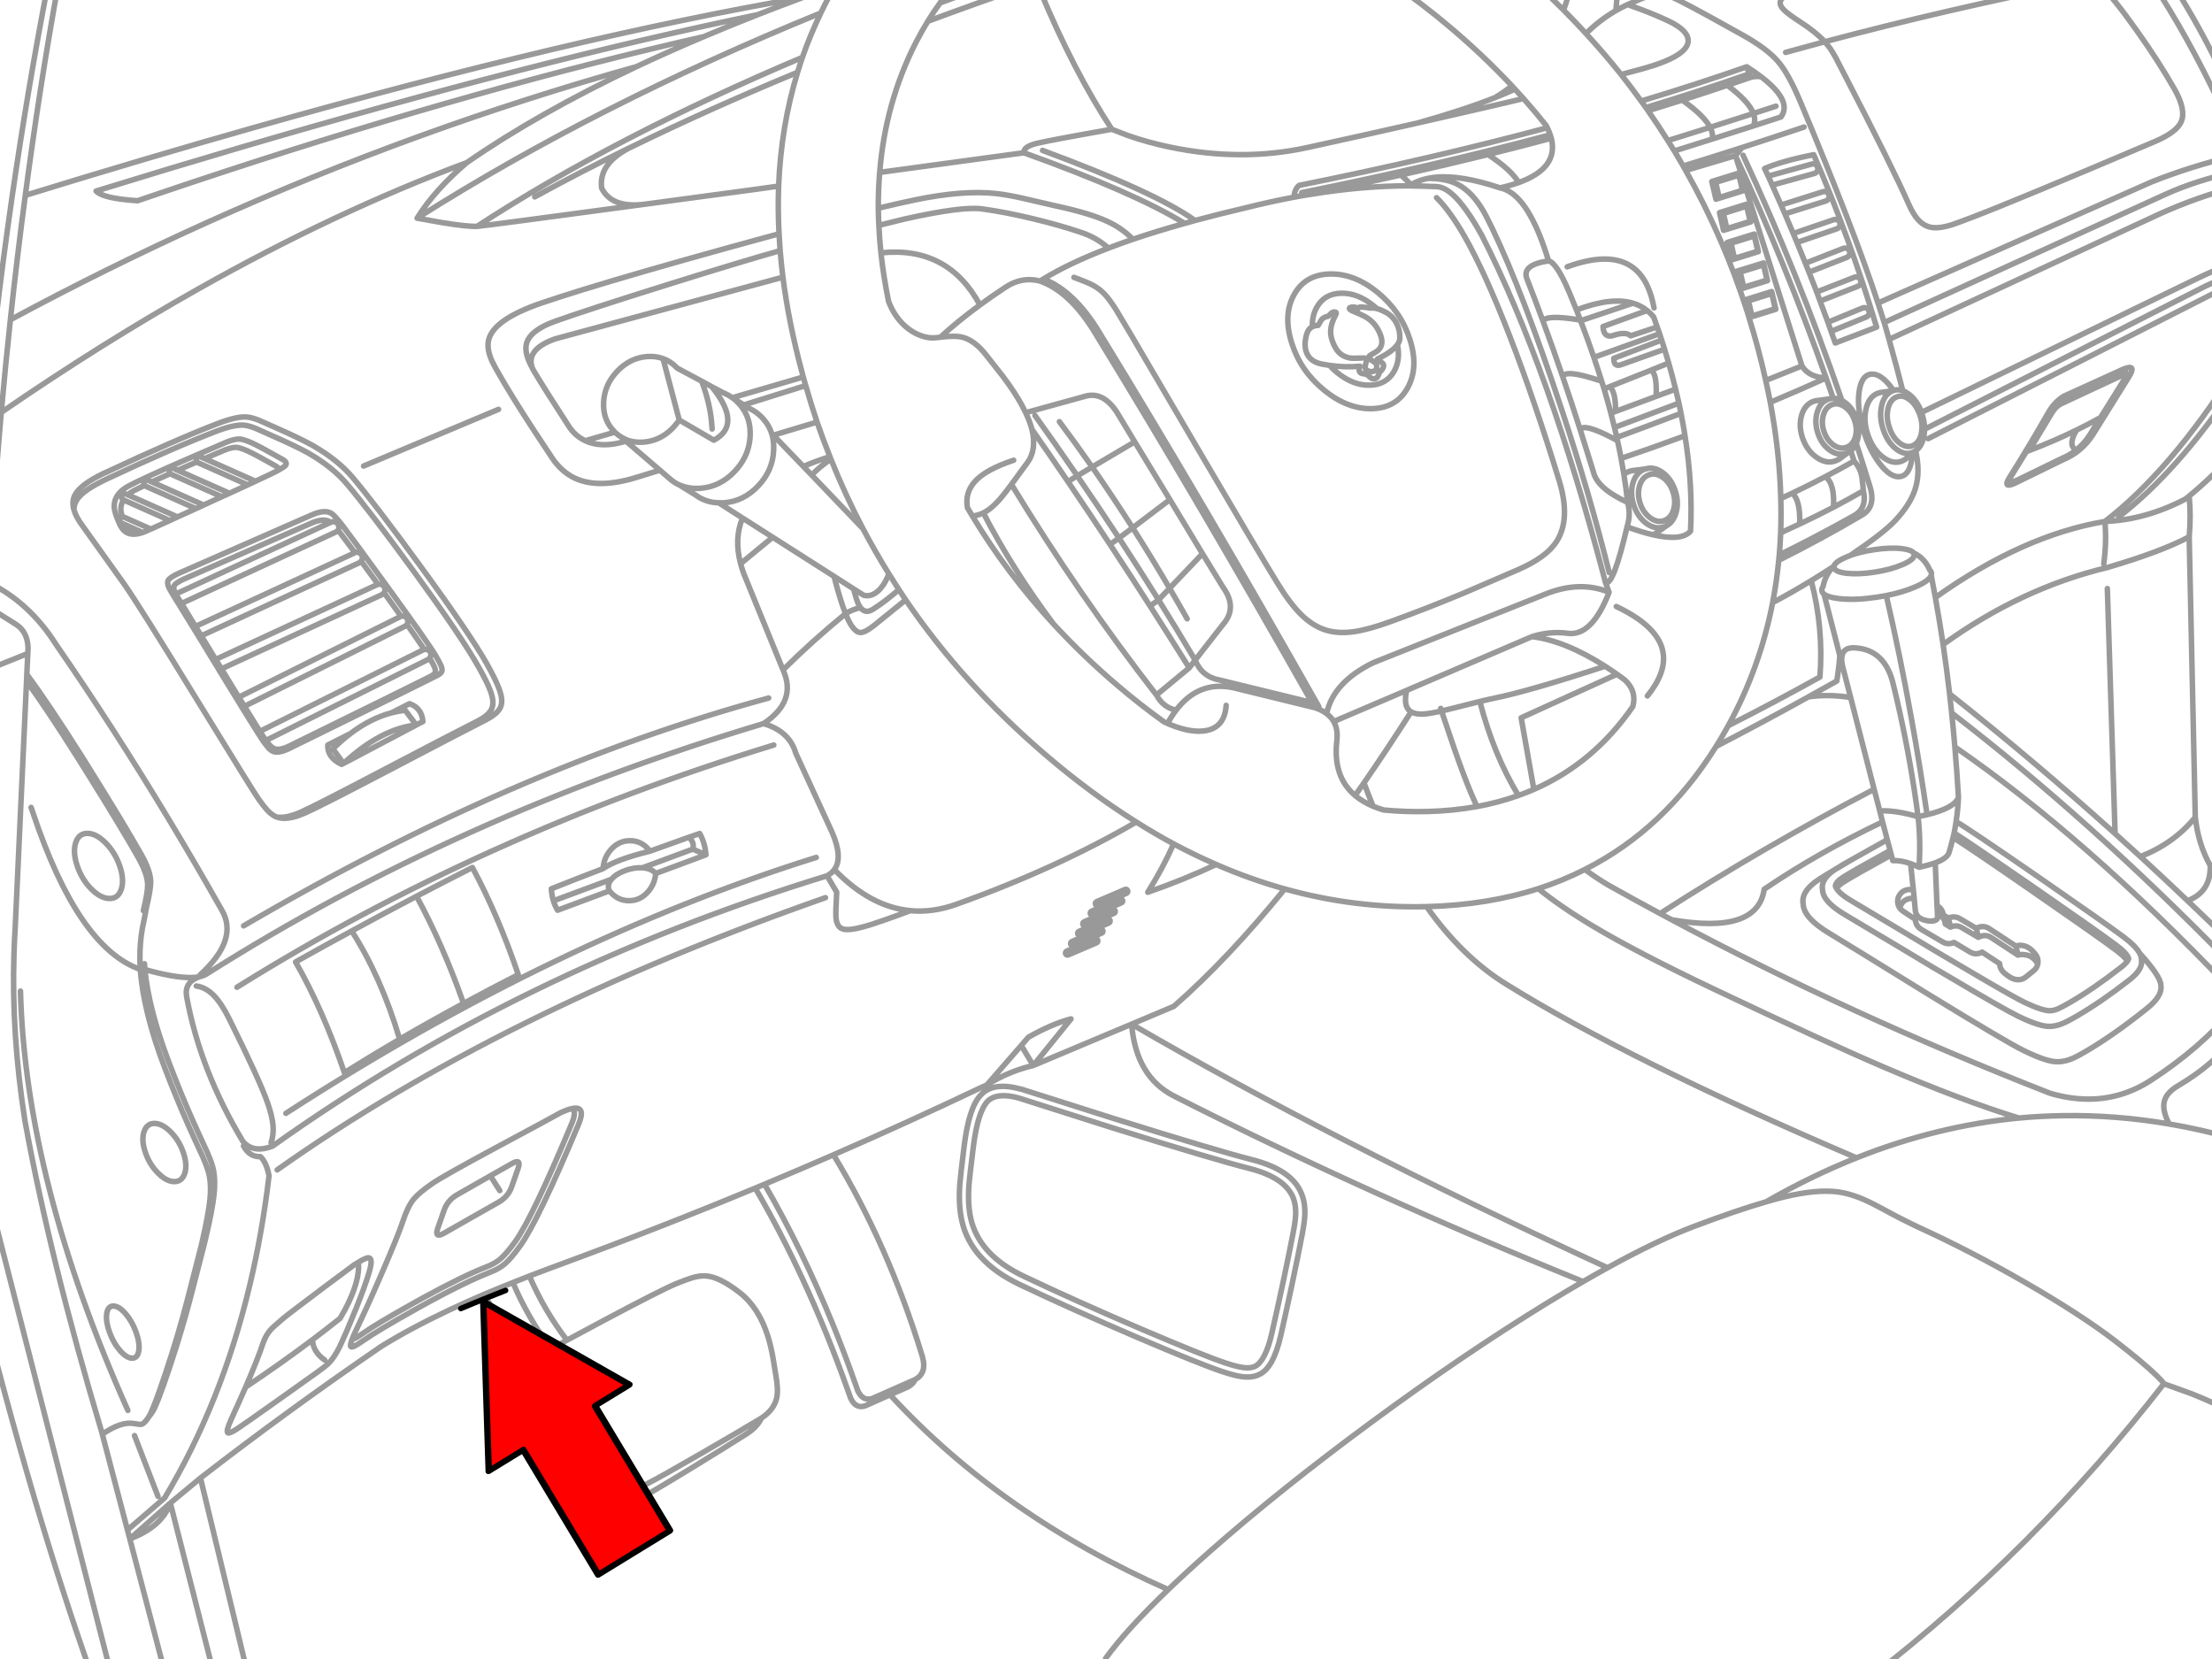 <svg xmlns="http://www.w3.org/2000/svg" xmlns:xlink="http://www.w3.org/1999/xlink" preserveAspectRatio="none" width="400" height="300" viewBox="0 0 400 300"><defs><path fill="#f00" d="M188.15-247.25v46h89.25v22.15l90.2-45.1-90.2-45.1v22.05h-89.25z" id="c"/><path id="a" stroke="#999" stroke-linejoin="round" stroke-linecap="round" d="M4.575 35.325q21.594-6.65 41.225-12.225 58.361-16.531 99.375-23.55 2.869-1.067 5.825-2.125m188.6 57.375l49.525-21.925q7.287-2.889 15.1-4.725m-75.35-31.2q-3.376.988-4.95 1.7-1.668.776-1.95 1.525-.285.719.65 1.65.793.779 2.925 2.15 2.841 1.839 4.425 3.575.357.39.65.775.666.864 1.35 2.125.418.77 1.325 2.575 9.062 17.5 11.825 23.825.97 2.233 2.125 3.275 1.074.964 2.5 1.05 1.239.073 3.125-.5.903-.288 3.875-1.425 7.325-2.78 32.9-13.65 3.944-1.681 4.775-3.575.923-2.108-1.175-5.85-2.788-4.936-6.925-10.75-4.312-6.08-6.85-8.475m-37.875 64.425l48.9-22.675q6.75-3.055 13.725-4.875m-63.5 24.5l50.95-23.225q5.312-2.413 12.55-4.05m-82.15 6.025q.353.799.7 1.6.761 1.772 1.5 3.55m.675 1.625q.775 1.872 1.525 3.75m.65 1.625q.711 1.786 1.4 3.575l6.775-2.65q.339-.139.675 0 .337.154.475.5.127.339-.025.675-.142.325-.475.45l-6.825 2.675q.724 1.91 1.425 3.825l6.25-2.575q.337-.139.675 0 .336.14.475.475.14.337 0 .675-.14.335-.475.475l-6.35 2.6q.379 1.05.75 2.1l7.475-2.875q-4.866-16.204-11.375-31.175-5.671 1.127-8.875 2.5l.65 1.375m.725 1.625q.811 1.798 1.6 3.6m4.4 10.525l.65 1.625m-2.85-7q.341.813.675 1.625m22.525 30.725l49.6-24.1q3.546-1.725 7.15-3.05m-73.675 10.85l.575 1.65m-2.6-7.125q.303.824.6 1.65m-.225 17.95l1.825-.25m-.5-3.8q-4.962 2.25-10.1 4.4m1.9 17.4q1.03-.47 2.05-.95 3.05-1.45 6-3 2.638-1.373 5.2-2.825m-1.05-1.575l-1.375 1.025-.125.1m3.875 10.275q-7.068 4.178-14.95 8.125m9.8 1.2l.225-.25.025-.05m14.55-20.6l-.425.35m-32-53.825l12.025 38.025q1.25 2.041 4.375 2.175m-16.4-40.2l1.2-1.475q-5.291 1.706-10.65 3.35m.45.8l9-2.675m28.5 42.5l-1.85.275m4.3 11.95l.125-.1.925-.8m-10.625 11.3q-6.725 3.769-13.45 7.075m2.325-11.15q1.49 1.148 1.375 5.55 3.136-1.478 6.1-3.025.254-4.29-1.475-5.525m1.475 5.525q2.776-1.457 5.4-2.975m43.475 13.225q.546-4.114.2-7.675-14.89 2.515-30.65 13.75.761 4.212 1.4 8.5 14.012-10.142 29.7-13.925 9.694-2.84 14.8-5.55.338-3.823 0-7.375l-.65.525q-7.184 3.777-14.6 4.075m15.25-4.6q4.209-3.46 8.35-8.05m-58.2 18.325q1.994.93 2.925 3.075l.1.125m.925 4.875q-.361-2.021-.75-4.025m-8.125 3.675q2.506 10.828 4.55 22.25 1.541 8.522 2.825 17.375 5.065-1.231 5.675-3.175-.262-4.578-.65-9.075-.257-3.094-.575-6.15-.178-1.731-.375-3.45-.522-4.504-1.175-8.925m-21.525-9.1l2.85 11.1.425 1.65q-.546-3.196 2.25-3.05 5.57.288 7.025 6.75.577 2.363 1.1 4.725 2.108 9.526 3.35 19.05.862-.167 1.625-.35m-18.925-41.075l.125-.2q.352-1.964 1.775-3.525m-21.125 32.45q8.519-4.415 16.725-8.975 2.565-1.418 5.1-2.85.362-2.189.55-4.6m-5.175-13.55q2.258 8.607 1.575 17.425-8.11 4.513-16.575 8.8m-25.925 26q1.964 1.474 4.1 2.75 4.709 2.647 9.5 5.225 18.732-12.061 38.7-22.475l-4.25-16.6q-4.001-.614-7.6-.125m11.85 16.725l1.025 3.925q1.681-.127 4.05.325 1.33.26 2.875.7.489 4.302.175 9.15 1.738-.36 2.925-.8 2.191-.803 2.5-1.875.413-1.337.725-2.7l.2-.825q.203-1.016.35-2.05.335-2.179.425-4.425m-19.5-18.025l-1.525-5.925m6.8 26.45l.5 1.975.85 3.225.525 1.95.2.8.275 1.025q1.492-.062 3.225.55.741.265 1.525.65m3.25 6.95l.075 1.4m1.3 1.325l-.225-1.025m-5.425-4.5l-.5-4.8m6.275 10.925l-.125-.6m.7-.475l.35 1.625m-2.35-2.475l.025.825q-.053.356-.65.5-.588.135-1.325-.025-1.889-.372-2.05-1.825l-.2-2.125-.15-1.55m11.75 8.525l-.375-1.625m-7.425-11.85l.325 7.75m49.4-7.275q-2.149-3.786-2.7-8.725-3.802 4.723-9.925 7.125 4.294 3.944 8.525 7.975 4.246-1.577 4.1-6.375 1.746 3.082 4.55 5.4m-8.65.975q3.838 3.64 7.625 7.35m-38.65.875l.375 1.625m-24.5-24.1q-11.655 5.556-21.4 12.175-1.199 8.239-16.725 5.525 32.366 17.268 68.425 31.375 3.418 1.007 6.625 1.05 6.182.099 11.575-3.375 8.954-5.81 15-13m-38.85 19.8q3.991-.371 8-.425 9.533-.148 19.175 1.5-1.269-2.444-.875-4.075.383-1.593 2.475-2.825 6.539-3.845 10.375-8.975m-23.15-80.95l1.4 44.325q2.296 2.063 4.575 4.15m-34.5-29.425q15.331 12.151 29.925 25.275m-29.55-21.825q25.093 19.342 50 44.825m-49.425-38.675q23.361 16.068 49.325 43.225m-6.95-81.225l1.1 50.7m-4.725 55.475q5.966 1.019 11.975 2.725m-39.15-3.8q-14.808 1.412-29.35 7.2-8.217 3.276-16.35 7.95 1.861-.547 3.425-.925 5.712-1.347 9.475-.875 2.941.368 6.575 2.25 1.082.546 3.475 1.85 1.582.841 3 1.525.655.329 1.275.625 9.719 4.43 19.725 10.2 10.025 5.787 16.125 10.475 5.086 3.924 7.475 6.25 1.196 1.155 1.375 1.525l5.05 1.825q4.219 1.7 7.875 3.575m-12.925-5.4q-23.451 30.124-52.8 52.875m-34.3-285q3.945 2.804 5.05 4.925m7.825-2.5q-.83-2.209-4.725-5.1m-2.75 9.725q.249-.96-.35-2.125m7.825-2.5q.464 1.23-.025 2.25m-1.175-10.7q1.491.957 2.65 1.85l.2.15q5.414 4.262 3.325 7.075m-5.3-7.225q1.307-.209 1.775 0m-2.65-1.85l.45 1.275m-22-12.525q-1.095.509-2.125 1.1-2.979 1.725-5.4 4.15m32.95 25.775l.725 1.625m-47.075-17.95q-1.441 1.158-3.05 2.125 1.922-.76 3.6-1.525m-20.625 15.525q1.058.929 1.825 1.75m13.925-5.45q4.394 2.9 5.525 5.075m-18.275-10.775q8.142-2.277 14.025-4.6m48.95 51.15q3.297-1.309 6.55-2.625m-28-10.025l-7.975 2.9q.107 1.987 1.65 1.675 2.45-.846 3.35 0l4.8-1.6m.8 2.375l-8.65 3.3q-.017 1.632 1.325 1.15l7.85-2.8m-10.925 7.175l1-.4 7.525-3 3.15-1.275m-10.45 9.075l.85-.325q.027-3.594-1.075-4.475m7.525-3q1.072.788.875 4.75l3.525-1.3m-17.175-12.375l9.45-3.175m-7.05 9.8l11.875-4.275m1.2 34.75l-1.475 1.075-.15.1m-2.1-11.475l-1.95.25m-3.675-7.75l11.65-4.4m-10.45 10q5.872-1.994 11.55-4.1m17.3 17.55q1.751-.79 3.45-1.6m-21.475-20q-5.738 2.189-11.6 4.35m-.225-4.7l7.325-2.725m-83.375-31.8q-7.102-5.093-27.575-12.675m25.7 13.2q-8.98-5.54-29.075-12.775m15.9-4.25q-6.927-10.571-12.975-25.1m47.325 36.55v.575m-1.375.25q.016-1.37.9-2.125m-75.625 12.2q12.131-1.266 17.9 9.425m-14.65 51.475q-2.572 2.217-4.725 3.575-1.338.832-2.225-.325-1.546.354-2.7 1.1.442 1.108.85 1.8.906 1.529 1.775 1.6.85.062 2.475-1.225l5.775-4.675m-10.875 2.5q-6.197 5.087-11.3 10.175 2.586 5.64-3.525 9.7 4.685 1.386 5.825 5.35l6.575 14.325q1.981 4.55.4 6.725 6.539 6.756 13.75 7.425 4.021.379 8.25-1.125 18.146-6.479 32.6-14.9m-161.45 58.575q1.125 2.029 3.05 1.925 1.069.952 1.575 3.45-1.229 10.4-3.525 19.975-5.068 21.163-15.35 38.3l-6.725 5.8.425 1.6 7.325-6.475 5.45-4.525q15.462-11.983 32.65-23.775 5.333-3.308 12.425-6.65 2.994-1.403 6.3-2.825 2.476-1.042 5.125-2.1 1.461-.587 2.975-1.175 2.643-1.022 5.45-2.05 17.989-6.617 35.4-13.85l1.675-.7q6.276-2.622 12.475-5.325 13.478-5.872 26.6-12.125l1.125-.5 6.225-7.15 1.275-1.475q4.24-2.418 7.725-3.325l-6.825 8.425 17.775-7.475 7.65-3.225q9.684-8.467 20.05-21.225m-47.7 36.2q-5.023-1.378-7.225 1.025-2.169 2.143-3.05 9.275-.712 5.807-.775 6.775-.282 3.904.35 6.7 1.605 7.349 10.5 11.575 9.384 4.462 21.2 9.525 11.452 4.899 15.475 6.225 2.266.751 3.55.9 1.831.225 3.05-.4 2.543-1.122 3.9-7.025 2.27-9.992 3.875-18.3.43-2.255.475-3.525.095-2.19-.6-3.85-1.692-4.297-8.975-6.15-6.421-1.638-24.7-7.35l-17-5.4h-.05zm-6.175-.75q3.829-2.444 8.4-3.525l-2.175-3.625m35.25-32.725q-5.759 2.727-12.375 5.025 2.785-4.44 4.675-8.75m42.95-23.875q-4.313 6.749-8.525 12.85.805 2.168 1.65 4.225m-3.25-1.95q.798-1.126 1.6-2.275m45.75-19.65l-17.325 7.875 2.3 12.95m-9.775-15.9q2.502 9.62 6.975 17m-16.6 20.1q6.413 9.07 14.325 13.975 22.218 13.815 63.425 31.45m-35.525-44.175q1.047.564 2.1 1.125m-216.025-125.4q24.678-16.097 58.825-30.55m-28.85 26.6q-5.668.615-7.45-2.95-.601-4.355 4.95-7.25-8.89 4.355-17.05 8.825m51.725-33.25q-40.641 16.596-73 37.1m51.85-32.825q4.732-2.005 9.75-3.975-40.148 8.324-93.475 24-12.713 3.741-26.175 7.9 1.265 1.348 7.5 1.75m102.4-29.675q-6.345 2.678-12.175 5.425-17.69 8.361-30.675 17.35-5.791 4.917-9 10.05m41.4-2.55l-.2.025m27.6-23.85q-15.879 6.583-29.95 13.45l-.15.075-.375.175m8.725 39.8l4.4 2.35 1.825 1 2.225 1.175.1.025m1.4.8l12.825-3.75m-3.675-18.05l-41.175 11.15q-5.349 1.897-4.15 5.25m16.15 12.55l.8.7 6.125 5.25 1.45 1.25m.55.475q.717.58 1.525.95m-17-8l5.325-1.55m8.725-13.3l2.925 11.1 6.25 3.65q3.41-1.804 2.225-5.375-.278-.828-.8-1.75-.689-1.193-1.8-2.55m-1.825-1q.829 2.126 1.3 4.25.212.951.35 1.9.187 1.251.25 2.5m3.85-5.525l1.875 1.175 1.05.65m3.975 4.475l.325.35m-9.875 12.225l4.3 2.75 5.45 3.475 11.1 7.075 3.55 2.275 1.825 1.15q1.303.327 2.55-.75 1.086-.962 1.775-2.625l.2-.525m-4.675-8.15l-9.275-9.7-1.5-1.55-5.425-5.65m-17 9l2.875 1.775m21.05-3.575q1.517-1.555 3.475-2.875m-.175-.45q-2.602.826-4.8 1.775m-145.05-9.775q18.126-12.471 35.675-22.35 24.84-14.01 48.525-22.825m-82.55 28.425q17.535-9.446 35.475-17.55 37.966-17.114 77.75-28.225m-38.625 118.425l-1.2.625-13.15 6.95-.35.175q-2.618-1.246-2.5-3.5l4.1-2.075q3.655-2.764 7.425-3.75l3.25-1.65q2.229.765 2.425 3.225zm-5.675-1.575q1.231-.32 2.475-.45l2 2.65q-6.396.691-13.15 6.95l-1.925-2.625q1.576-1.558 3.175-2.775m-58.525-10.7l-.05 1.225m-7.775-13.95l5.9 3.7q2.06 1.338 2.15 4.25l-.05 1-.175 3.775m.775 24.05l.325.95q8.189 24.45 19.425 28.35m-27.25-69.875q7.277 3.635 12 11.1 5.094 7.366 10.1 15.125 10.141 15.698 19.925 33 3.017 5.269-3.975 11.65m-31.375-53.125l-2.05 44.525q-.154 2.432-.225 4.9-.454 14.435 1.975 30.025 4.574 25.149 13.85 56.175l.15.55m7.7-84.025q6.808 1.922 9.85 1.3.808-.172 1.35-.525 45.209-28.638 100.675-45.25m-102.575 47.45q1.729.233 3.2 1.75 1.358 1.401 2.725 4.15 5.504 11.063 6.925 15.125.877 2.483 1.025 4.2.139 1.657-.35 3.075m-12.975-29.975q-2.763.994-2.3 3.6 2.422 13.293 10.175 26.175 1.864 2.21 5.375.85 44.676-31.821 100.25-48.875.838-.445 1.325-1.125m-97.425 16.7q5.03-2.821 10.15-5.6 5.804-3.164 11.725-6.275 5.008-2.62 10.1-5.2 4.611 8.548 8.3 19.375-5.016 2.555-9.9 5.2-5.87 3.172-11.55 6.475-5.076 2.972-10 6.05-3.872-11.387-8.825-20.025zm18.825 13.975q-3.351-11.268-8.675-19.575m90.775-61.85l.15.6q.351 1.361.675 2.075.187.41.4.7m-4.775-5.65q1.113 4.347 2.075 6.75m-13.175-13.825l-5.8 4.775q.226.86.55 1.75l7.125 17.475m-23.025 36.8q-.758-.914-2.4-1.025-1.503-.092-3.125.5-1.627.59-2.45 1.55l-.025.025q-.875 1.044-.375 2.1m8.375-3.15l9.075-3.375-2.375-1.025-9.1 3.375m1.35-3q3.498-1.275 7.05-2.525l1.95-.675q.985 1.744 1.125 3.85m-10.125-.65q-6.08 1.484-8.475 3.15-4.727 1.801-9.35 3.65.07 1.154.375 2.175l10.5-3.9m-.375 2.1l-9.375 3.5q-.468-.798-.75-1.7m49.475-4.525l1.75 2.95q-.21 3.767-.125 4.625.147 1.682 1.2 2.025 1.13.371 4.025-.45 2.369-.668 8.225-2.85m-39.35-11.125q.365-1.146-.7-2.15m-80.525 16.025q48.99-28.698 94.95-41.2m-96.15 52.3q44.252-27.614 97.075-43.8m-5.65-41.05q-1.556 3.712-.35 8.25m-58.6 60.15q4.751 8.736 8.5 19.375m-18.075-97.175l24.4-10.25m-1.475 138.6l1.7 2.675m2.375 16.625q2.631 6.231 6.875 12m-12-9.9q3.644 7.401 8.75 12.6l-2.075 2.75m1.425-18.625q2.752 6.339 6.8 11.6m-37.7-14.1q.292 3.456-2.475 8.65-.394.731-.85 1.5-2.45 1.95-5 3.875.085 2.158 2.225 3.675m-34.4 13.65l4.25 11m-5.1 7.675q5.807-2.172 7.325-6.475l7.675 30.15m-19.975-42.6l4.55 17.325m21.375-25.85q6.298-4.205 12.075-8.55m-20.25 25l8.225 34.125m-21-23.125l6.25 23.85m174.9-116.925q35.737 20.81 86.075 44.05 9.043-4.989 15.625-7.475 7.731-2.916 13.05-4.45m-114.75-32.125q.799 9.505 7.675 13 34.925 17.731 73.975 33.55 2.281-1.319 4.425-2.5m-129.75 22.975q20.141 21.872 50.3 35.225 3.379-3.24 7.525-6.9 12.737-11.226 29.225-23.375 16.622-12.257 31.775-21.55 3.378-2.069 6.5-3.875m-52.475-15.275q.566 1.36.5 3.15-.048 1.179-.45 3.275-1.605 8.286-3.875 18.25-1.115 4.878-3 5.925-.852.389-2.125.225-1.163-.142-3.225-.825-3.979-1.318-15.325-6.175-11.788-5.05-21.15-9.5-8.073-3.828-9.6-10.425-.582-2.597-.325-6.225.067-.951.775-6.7.789-6.369 2.6-8.325 1.725-1.64 5.6-.575l16.975 5.4q18.337 5.72 24.775 7.35 6.293 1.602 7.85 5.175zm-33.875 83.425q3.712-5.159 11.325-12.45m-161.125-75.9q40.41-28.607 99.15-49.225m-97.575 39q48.736-31.521 95.9-46.275m167.425-128.375q5.637-1.816 11.2-3.7m-158.45-19.125q8.847-3.287 18.175-6.5m-15.95 3.175q4.919-1.827 10-3.625m-42.975 5.75q3.984-1.561 8.15-3.1m147.025 2.375l.425-5.025m-9.875 4.925q.841-2.332 1.45-4.925m108.725.275q5.155 8.047 9.425 17.2m-13.1-17.475q6.314 9.573 12.075 21.725m-404.475 193.325l23.3 91.025m-3.525.125q-10.624-29.842-20.875-70.85m0-110.35l9.275-3.725m145.975-120.75l.325-.525m143 3.925l2.35-1q2.51-1.043 3.2-1.2.719-.169 5.825 2.525 2.584 1.356 9.5 5.225 4.411 2.478 6.375 4.8 1.854 2.173 3.975 7.2 9.765 23.311 14.05 36.425m-9.625-47.25q21.837-5.811 46.05-10.65m-53.25 41.775l7.375-2.325q.351-.119.525-.45.164-.314.05-.65-.119-.351-.45-.525-.314-.164-.65-.05l-7.55 2.4m2.2 5.15l7.325-2.5q.333-.114.65.05.329.159.45.5.114.333-.05.65-.159.329-.5.45l-7.2 2.475m1.525 3.75l6.825-2.675q.338-.139.675 0 .337.142.475.475.127.339-.025.675-.141.337-.475.475l-6.825 2.675m-7.375-17.375l7.85-2.175q.354-.101.675.075.322.19.425.55.088.341-.1.65-.178.322-.525.425l-7.6 2.1m24.825 38.775q1.159.879 1.775 2.525l.1.225q.51 1.486.35 2.85-.034.302-.1.6-.314 1.397-1.2 1.95l-.3.175-.125.05q-1.091.396-2.275-.5-1.237-.936-1.85-2.75-.631-1.816-.275-3.45.376-1.633 1.525-2.125l.2-.075q.598-.194 1.225 0 .468.156.95.525zm-4.575-13.925q.28.933.525 1.8l.35 1.25q1.468 5.257 2.475 9.275.542.203 1.1.625 1.515 1.134 2.3 3.3m-7.875-19.775q.617 1.865 1.125 3.525m-8 24.6q-.352.246-.775.4-1.6.612-3.325-.525-1.732-1.136-2.575-3.35-.84-2.221-.3-4.225.529-2.008 2.125-2.625.507-.186 1.025-.2m1.825-.25q.385-.12.775-.125-.632-1.845-1.275-3.675m-10.1 4.4q1.687 8.993 1.9 17.4m13.25-6.775l-.6-1.85q-.209.157-.45.275l-.3.15q-.211.078-.425.125-1.248.272-2.55-.625-1.508-1.038-2.2-3.05-.686-2.013-.15-3.825.405-1.399 1.35-2.05.277-.183.6-.3l.175-.075m2.875 1.425q1.198.814 1.75 2.4.559 1.604.15 3.05l-.1.3q-.34.884-1 1.325-.219.136-.475.225-1.135.441-2.325-.375-1.198-.827-1.75-2.425-.546-1.592-.125-3.025.413-1.439 1.55-1.875.286-.115.575-.15.774-.063 1.575.425l.175.125zm-18.4-45.5q9.865 21.139 17.875 44.35.225.119.45.275 1.508 1.037 2.2 3.05.686 2.025.15 3.85-.086.308-.2.575 1.261 3.886 2.475 7.825 1.16 3.705-1.55 5.2m-14.95 8.125q-.376 3.893-1.1 7.65 3.255-1.708 6.975-3.975 1.902-1.165 3.925-2.475m.25-.3q.314-.698 2.075-1.45.408-.183.85-.35 5.969-4.034 8.1-6.3 2.617-2.804 3.525-5.45.955-2.772.35-6.2l-.175-.975-.175.125m-.425.35q-.037.676-.15 1.3-.48 2.802-2.2 2.925-1.718.125-3.675-2.5-1.956-2.63-3-6.475-1.051-3.847-.575-6.65.48-2.802 2.2-2.925 1.718-.112 3.675 2.525l.325.425q.805-.253 1.65.05m-12.575 1.375q.778-.02 1.575.4m-2.85-4.075q-7.434-20.957-16.4-40.2m-9.45 1.875l.45.8m37.5 39.825l.1-.05m3.4 11.375v-.15l-.3.1q-1.25.315-2.6-.7-1.569-1.183-2.35-3.475-.786-2.289-.325-4.35.362-1.588 1.3-2.325.275-.225.6-.375l.175-.05m-1.85.275q-.509.015-1 .225-1.606.696-2.075 2.975-.466 2.277.475 4.8.933 2.525 2.725 3.825 1.798 1.294 3.4.6.426-.185.775-.475m-9.5.5q1.248 1.363 1.45 3.15.208 1.787.225 2.225.728 3.179-1.75 4.525m-13.45 7.075l-.1.975m14.025-21.15q-.371.854-1 1.35m69.55-31.975q-3.421 1.097-7.25 3.125l-48.95 24.95q-.01.751-.175 1.475-.383 1.685-1.425 2.4m1.05-6.925l.05.175q.511 1.484.5 2.875m-1.775 4l-.3.15-.125.05m17.475 4.65q3.774-6 7.125-11.9 1.141-1.943 2.775-2.925l10.775-4.9q2.57-1.052.9 1.55l-6.35 10.2q-2.045 3.222-5.45 4.625l-8.6 4.2q-2.346 1.11-1.175-.85zm-14.625-7.15l51.075-26q2.312-1.219 4.475-2.1m-20.75 16.775l-10.775 5.025q-.953.474-1.675 1.675l-4.075 6.775q4.535-1.732 8.55-3.7 2.257-1.102 4.35-2.275l4.05-6.5q1.554-2.431-.85-1.45l-10.025 4.6q-1.53.901-2.6 2.7-1.925 3.395-4 6.825l.525-.2m8.55-3.7q-1.391 2.375-.475 3.3m4.825-5.575l-1.875 3.025q-1.902 3.025-5.075 4.35l-8.025 3.9q-2.192 1.033-1.1-.8 1.354-2.157 2.65-4.3m14.2 12.625q11.862-9.113 23.6-27.575m-21.1 26.75q10.6-8.153 21.1-23.775m-55.175 33.475q.216.247.225.55-.002.148-.05.3-.33 1.009-2.875 2.1-2.257.983-5.25 1.575m4.925-7.725q.123.171.125.375.003.814-2 1.7l-.125.05q-2.121.921-5.125 1.375-2.854.427-4.925.2l-.2-.025q-2.123-.283-2.125-1.125v-.125l.025-.125m9.425 5.425q-.847.166-1.75.3-3.784.563-6.55.275l-.45-.05q-1.813-.24-2.5-.775m4.775-7.025q1.854-.663 4.275-1.025 3.004-.453 5.125-.175 1.617.212 2 .75m-16.175 7.475q-.405-.321-.4-.75-.005-.222.1-.45m-17.025 24.975q-.595 1.082-1.225 2.15-.48.809-.975 1.6-9.383 15.019-23.725 22.25m64.825 8.25l-.05-.225q-.17-.858-.9-1.35l-.2-.125m.075 1.4l.5.35q.569.379.8.975m-.225-1.025l.925.55q.185-.094.4-.15.856-.221 1.625.225l3 1.775q.311-.196.7-.275.861-.18 1.6.3l4.875 3.2q.547-.236 1.175-.125.868.13 1.6.775.374.348.75.825.55.697.45 1.575l-.025.125q-.139.774-.775 1.275l-1.425 1.15q-.7.549-1.575.45-.602-.062-1.175-.4-1.13-.689-1.525-1.25-.427-.575-.425-1.25l-3.175-2.075q-.251.146-.55.225-.844.221-1.6-.225l-2.925-1.75q-.186.092-.4.15-.855.221-1.625-.225l-3.925-2.3q-.754-.45-.975-1.3-.069-.255-.075-.5l-2.25-1.5q-.332-.225-.55-.525-.259-.357-.35-.825-.169-.864.325-1.6.491-.73 1.35-.9.591-.116 1.125.075m5.775 6.125l-.025-.225q-.035-.196-.1-.375m1.05 1.15l-.925-.55m-5.625-4.575q-.431-.11-.9-.025-.872.17-1.375.9-.255.395-.325.825m24.95 10.05q-.822-1.292-1.925-1.55-1.104-.248-1.65 0l-4.875-3.2q-.739-.48-1.6-.3-.388.082-.7.275l-3.025-1.775q-.756-.446-1.6-.225-.227.056-.425.15m-11.425-15.8l-6.15 3.45q-1.971 1.156-3.4 2-2.541 1.753-2.15 3.65.09 2.155 4.25 4.575 1.93 1.124 10.4 6.2l5.275 3.175q1.451.853 2.775 1.625 10.294 6.104 12.85 7.325 3.809 1.819 5.55 1.75 1.09-.015 2.325-.525.854-.352 2.45-1.275 4.447-2.572 9.55-6.55 2.518-1.956 2.25-3.6v-.225q-.048-.51-.35-1.075l-.025-.05q-.73-1.27-2.8-2.825-3.096-2.327-15.45-10.875-12.622-8.717-14.9-10.025m-22 8.725q-1.858 1.1-2.775 1.7-3.333 2.166-2.875 4.525.106 2.485 4.775 5.275 2.771 1.665 17.575 10.825 14.288 8.768 17.525 10.35 4.272 2.104 6.225 2.025 1.219-.015 2.6-.6.959-.408 2.75-1.475 4.995-2.975 10.725-7.575 2.812-2.255 2.5-4.15v-.025q.022-1.54-3.85-5.825m-45.1-18.55q-6.503 3.569-8.425 4.775-1.399.875-1.475 1.625.061.217.2.45.33-.547 1.275-1.15 1.947-1.229 8.625-4.9m-6.875.7q-2.058 1.148-3 1.75l-.4.25m21.65-6.675q3.112 1.979 13.9 9.45 12.294 8.508 15.375 10.825 2.044 1.534 2.275 2.45-.051.206-.225.45-.329.489-1.15 1.125-4.957 3.87-9.275 6.375-1.419.825-2.175 1.15-.773.313-1.45.325-1.408-.028-4.525-1.5-1.938-.941-8.425-4.75-3.012-1.755-7-4.125-3.648-2.187-6.475-3.875-7.428-4.453-9.225-5.5-2.298-1.334-2.9-2.375m21.075-9.2q2.982 1.863 14.1 9.55 12.294 8.508 15.375 10.825 1.555 1.167 2.05 1.975m-98.1-16.575q-4.016 2.045-8.425 3.475 4.118 3.329 9.925 6.8 8.012 4.79 21.925 11.4 20.405 9.688 30.475 14 14.133 6.062 24.575 9.275m-55.825-179.15q3.432-1.086 6.875-2.2l.95-.3m-4.725-5.1q-3.997 1.355-8.15 2.675-3.046.971-6.175 1.925 1.855 2.66 3.575 5.4 3.543-1.099 7.1-2.225l.55-.175m7.8-.25q-3.732 1.203-7.45 2.375m11.55-5.95q-2.039.666-4.075 1.325m4.975.625q-2.503.82-5 1.625m-4.7-7.35q2.225-.744 4.4-1.5m-.425-.575q-8.946 3.142-18.7 6.1l.4.575m-11.225-13.95q3.325 3.614 6.35 7.4 2.068-.538 3.75-1 8.321-2.293 8.375-5.075.031-1.897-3.55-3.6-2.029-.968-4.925-2.075l-2.475-.9m-7.525 5.25q-1.971-2.156-4.05-4.25-2.485-2.507-5.125-4.925m38.25 15.175q-9.13 3.196-19.1 6.2l.85 1.175m-4.475-5.975q1.87 2.366 3.625 4.8m4.825 7.15q.594.932 1.175 1.875 3.406-1.061 6.825-2.15m5.6 9.35l-4.9 1.525-.75-3.2 4.9-1.525.75 3.2zm-.1-.1l-4.225 1.325-.625-2.75 4.2-1.3.65 2.725zm-3.45 4.2l4.2-1.325.65 2.75-4.225 1.325-.625-2.75zm-.7-.15l4.9-1.525.75 3.2-4.925 1.525-.725-3.2zm1.375 5.4l4.9-1.525.75 3.175-4.925 1.525-.725-3.175zm.7.125l4.2-1.3.65 2.75-4.225 1.3-.625-2.75zm5.875 3.575l.725 3.2-4.9 1.525-.75-3.2 4.925-1.525zm0 .35l.625 2.75-4.2 1.3-.65-2.75 4.225-1.3zm-16.125-20.6q.815 1.354 1.6 2.725m-30.425-13.9l-.55-.6q-5.042-5.38-10.825-10.3-5.436-4.632-10.9-8.325m4.65 25.35q6.32-1.427 12.675-2.9 3.413-.796 6.5-1.525-.767-.856-1.55-1.7m1.55 1.7q2.119 2.393 4.1 4.875l.2.4q.316.656.525 1.275.114.317.2.625 1.363 5.426-5.925 8.025-1.493.536-3.35.95 1.581.316 3.025 1.7.995.955 1.925 2.425.305.484.6 1.025 1.731 3.1 3.225 8.05 1.477.316 3.75 5.7.67 1.602 1.3 3.175 6.268-2.388 10.2-1.225 1.446.422 2.575 1.325.637.5 1.175 1.15.33.907.65 1.825l.425 1.225.375 1.15.425 1.3.1.35q.391 1.256.75 2.5.683 2.387 1.25 4.725.317 1.271.6 2.525.196.93.375 1.85.408 2.043.725 4.05 1.431 9.006 1 17.25-1.609 1.847-6.8.65-2.036-.467-4.625-1.4l-.05-.025q-2.512 10.767-3.9 10.075l.65 1.75q-3.155 8.164-7.65 7.4-3.16-.375-6.3.625 6.011.736 13.225 5.35 1.062.683 2.15 1.45.67.471 1.35.975 2.256 2.006 1.525 4.85-7.104 10.275-17.9 15-1.371.594-2.8 1.1-3.564 1.279-7.5 2-4.283.779-9 .9-3.932.096-7.85-.275-1.024-.298-1.925-.675-1.892-.804-3.25-1.95-4.071-3.423-3.3-9.95.224-2.022-.575-3.425-.461-.819-1.275-1.425-.863-.658-2.125-1.075l-14.7-3.6q-6.286-1.36-10.4 4.05-.818 1.069-1.55 2.4l.4.175q2.502 1.043 4.625 1.2 2.407.175 3.825-.85 1.6-1.166 1.75-3.8m31.6-95.9q-7.919 1.782-16.225 3.475 9.229-1.508 17.625-1.525h.075l.35-.2m-1.825-1.75q8.076-1.804 15.75-3.7 5.842-1.449 11.45-2.95m-25.725 8.6l.55.025q.829.005 1.65.025 1.438.028 2.85.1 1.793.102 3.975 2.6.681.784 1.4 1.8.767 1.068 1.575 2.4.371.622.75 1.3l.425.75q12.141 23.745 22.35 62.75m-35.175-71.95q1.355-.805 3.1-1.15.602-.127 1.25-.2 4.673-.456 11.75 1.925m19.75 69.575q-3.529-14.194-8.5-29.2-7.162-21.622-12.7-33.15-.316-.641-.625-1.25l-.35-.7q-.491-.97-1.025-1.8-2.138-3.33-4.925-4.45-1.413-.558-3.325-.7-.499-.037-1.3-.05m-64.05 17.9q2.306.834 3.375 1.4 1.275.676 2.2 1.675.876.937 2.075 2.825.389.644 2.875 4.825.988 1.666 12.7 21.675 10.031 17.114 13.55 22.85 2.265 3.712 4.3 5.725 2.111 2.065 4.425 2.8 2.25.713 5.175.3 2.644-.386 6.6-1.825 6.467-2.338 13.275-5.175 1.838-.773 9.8-4.225 5.093-2.219 6.925-5.075 2.607-4.054.475-11-4.542-14.822-9-26.3-4.408-11.372-8.15-17.95-1.237-2.144-2.4-3.775-1.363-1.932-2.625-3.15m20.25 11.425q-4.976.723-3.875 3.325 1.431 3.638 2.875 7.575.512-1.234 6.75-.2-.344-.907-.7-1.825m-6.05 2.025q1.792 4.848 3.6 10.15.15-1.604 7 .7-.657-2.121-1.4-4.3-1.105-3.247-2.4-6.625l-.05-.125m-40.15-2.2l-.075.2q-.315-.397-.925-.35-.526.026-.6.2-.102.225.6.525 1.743.728 2.175.975 1.525.875 2.275 2.175 1.616 2.773 0 4.05-.225.186-1.225.75-.439.243-.25.55.164.272.725.6.501.296.55.5.297 1.075-.55 1.3-.515.135-.975-.1-.481-.22-.5-.625-.005-.245.175-.85.138-.487 0-.65-.15-.188-.3-.2-.032-.011-.6.025-1.481.08-2.075-.025-1.718-.331-2.55-1.825-.936-1.673-.875-3.125.049-1.212.875-2.775.298-.5-.05-.575-.341-.076-.7.2l-.55.55q-.244.043-.525.15-.572.231-.775.6l-.55.925q-.385-.022-.825.15l-.2.075q-.733.374-1 1.25-.54 1.716-.175 3.1.551 1.979 2.95 2.425.67.13 1.325.225 2.897.407 5.5.15l-.125.4q-.085.452.125.7.162.212.675.275.557.067.8.3.457.425.6.5.285.154.7.05.346-.081.525-.55.218-.588.4-.75.387-.329.525-.75.161-.473-.15-.725l-.925-.75.6-.3q.76-.389 1.4-.825 1.124-.765 1.625-1.475.398-.554.425-1.075.082-1.485-.575-2.775-.695-1.34-2-2.025-.84-.45-1.575-.65-.244-.063-.475-.1h-.725q-.682-.106-1.475-.175-.504-.05-.675.15zm-8.3 3.4v-.075q-.07-1.878.775-3.4 1.375-2.494 4.4-2.575 3.024-.079 5.925 2.3.283.233.55.475m3.725 6.525q.554 2.715-.575 4.775-1.387 2.481-4.425 2.55-3.024.079-5.925-2.3-.734-.602-1.35-1.275m7.675 7.825q-4.439.113-8.7-3.375-4.248-3.483-5.825-8.525-1.587-5.049.425-8.7 2.017-3.642 6.45-3.75 4.44-.125 8.7 3.35 4.249 3.495 5.825 8.55 1.587 5.036-.425 8.675-2.016 3.654-6.45 3.775zm68.175-16.475l4.85-1.5-.75-3.2-4.9 1.525.55 2.325.25.85q.821 2.635 1.55 5.325.817 3.055 1.475 6.05m1.725-12.975l-4.225 1.325-.625-2.75 4.225-1.325.625 2.75zm-1.725 12.975q.447 1.988.825 3.95m-36.725-24.5q8.011-2.929 12.05.25 2.163 1.702 3.175 5.175.278.936.475 2m-9.475 13.25q.23.702.45 1.4.661 2.233 1.225 4.4m9.35 11.575q1.27.875 1.85 2.575.591 1.71.15 3.25-.451 1.535-1.675 2-1.208.458-2.475-.425-1.283-.876-1.875-2.575-.591-1.71-.15-3.25.451-1.535 1.675-2 1.221-.458 2.5.425zm-3.075-1.5q1.456-.459 2.975.575 1.611 1.117 2.35 3.275.739 2.145.175 4.075-.502 1.721-1.775 2.375m-1.625 1.175q-.35.259-.775.425m-3.275-11.65q-.556.021-1.1.225-.483.191-.875.5.421 2.595.675 5.075.619 2.199-.1 4.4l.05.05m7.025-.2l-.325.15q-.223.079-.45.125-1.322.299-2.7-.65-1.611-1.117-2.35-3.275-.752-2.145-.2-4.075.437-1.486 1.45-2.175.3-.21.65-.35l.2-.05m-6.275-10.075q.343 1.299.65 2.575m-9.325-9.075q1.556 4.568 3.125 9.475.627-1.245 6.025 1.6l.725.4-.125-.6q-.203-.895-.425-1.8m-6.2.4q.537 1.693 1.075 3.425.649 2.06 1.3 4.175.496 2.32 3.9 4.35 1.019.613 2.3 1.2m-1.825-11.15q.354 1.62.65 3.2m1.075 12.35v.025m-1.075-12.375q.275 1.454.5 2.875m28.375 4.375q.091 3.14-.025 6.2m-17.175-65.525q6.876 12.142 11.2 25.75m-101.8-16.175q.925-.264 1.875-.525m-30.95-12.25q-12.989 1.771-26.075 3.55-.266 3.179-.25 6.475 3.957-.952 6.75-1.525 8.576-1.772 14.575-1.125 2.215.249 5.225.95 1.72.393 5.5 1.275 6.187 1.325 9.4 2.825 2.734 1.27 4.575 3.225 4.324-1.468 9.375-2.875m-29.075-12.775v-.175q.01-.213.15-.425.479-.681 2.075-1.075 2.543-.613 13.675-2.575m32.975 12.275l1.375-.25m0-.575q24.073-4.858 44.925-10.45m-45.4 9.15q24.044-4.848 44.875-10.425m-63.7 16.775q4.377-1.184 9.275-2.325 4.41-1.102 8.65-1.9m1.375-.25q.854-.143 1.7-.275m-36.05-11.75l2.825 1.1q3.648 1.279 7.675 2.125 12.895 2.682 24.775.1 9.955-2.167 20-4.45m-97.25 8.925q1.018-12.642 6.525-23.45 1.033-2.018 2.175-3.875 1.065-1.732 2.225-3.325 1.384-1.913 2.9-3.625m-14.075 40.75q.02 1.537.1 3.1 3.614-.908 4.675-1.15 10.322-2.316 13.975-1.825 4.138.555 9.2 1.775 4.815 1.154 8.725 2.475 2.878.967 4.925 2.85 2.108-.809 4.425-1.6m33.65 84.525q-20.764-36.768-39.725-67.725-4.545-7.508-10.1-9.625l-.6.375q5.43 1.917 9.975 9.425 18.72 30.568 39.2 66.8l.525.925m-78.475-82.25q.467 4.284 1.375 8.75 1.001 2.696 3 4.5 1.356 1.207 2.925 1.75 1.489.527 2.85.325l.6-.075q3.174-2.914 7.15-5.825m-17.9-9.425q-.263-2.519-.375-4.975m11.125 20.225q2.696-.335 4.05.025 2.168.575 4.225 3.2l3.025 3.85q2.142 2.845 3.425 5.2.384.704.7 1.375l10.525-2.9q3.337-1.122 5.925 2.75l3.275 5.425 6.35 10.45 5.9 9.775 3.7 6.05q2.692 3.712 0 6.75l-5.025 6.45q1.233 3.04 4.45 3.6l16.675 4.075m-60.05-71.9q2.134-1.564 4.5-3.125 3.064-2.081 6.375-1.2m-4.775 32.4q-5.12 1.706-7.025 3.875-1.82 2.044-1.325 4.725.432.741.875 1.475.862-.071 1.65-.4l.35-.15q1.151-.572 2.325-1.775 1.037-1.052 2.6-3.175l.15-.2 2.8-3.825q1.838-2.411.9-6.15-.365-1.406-1.125-3m9.325 11.4l-1.675 1.075q3.792 5.579 7.6 11.35l1.625-1.15q-3.674-5.606-7.55-11.25v-.025q-3.732-5.432-7.65-10.9m7.65 10.925l2.7-1.6q-2.911-4.165-5.925-8.2m21.1 52.175q-2.354-.506-3.55-2.75-13.956-17.939-26.175-38l-.05-.075m10.225-.5q-3.268-4.81-6.525-9.475m18.6 2.275l-7.7 4.55q3.749 5.392 7.325 11l6.725-5.1m-9.2 6.95l2.475-1.85q3.418 5.365 6.675 10.925l5.95-6.25m-17.025-55.25q-7.029 2.692-11.75 5.575m13.675 46.85q3.675 5.607 7.15 11.175l2-2.1q1.607 2.738 3.175 5.525m-13.95-13.45q3.617 5.488 7.25 11.15l1.525-1.125q3.408 5.469 6.625 10.9l-1.075 1.4-5.925 4.9m-1.15-16.075q3.53 5.505 7.075 11.175m-37.225-28.025q5.16 10.023 12.65 20.05 5.359 5.827 11.575 11.125 4.204 3.582 8.425 6.6l.65.3m-48.575-24.2q.605.93 1.225 1.85 10.429 15.306 25.325 28.05 8.106 6.94 16.375 12.125 3.361 2.12 6.75 3.95 3.833 2.047 7.7 3.725 6.157 2.684 12.4 4.425 12.647 3.528 25.65 3.2 10.954-.283 20.2-3.25m-79.6 3.025l5.15-2.2q.142-.06.2-.2.046-.151-.025-.3-.06-.142-.2-.2-.138-.046-.275.025l-5.125 2.2q-.142.06-.2.2-.059.151 0 .3.06.129.2.175.138.059.275 0zm2.575.775l-5.125 2.2q-.142.06-.2.2-.059.151 0 .3.06.129.2.175.15.059.3 0l5.125-2.225q.142-.047.2-.175.059-.151 0-.3-.06-.142-.2-.2-.15-.046-.3.025zm-.425 1.9q-.06-.142-.2-.2-.15-.046-.3.025l-5.125 2.2q-.142.06-.2.2-.059.15 0 .3.06.129.2.175.15.059.3 0l5.125-2.2q.142-.06.2-.2.059-.151 0-.3zm-3.55-1.425q-.059.151 0 .3.06.129.2.175.138.059.275 0l5.15-2.2q.142-.06.2-.2.046-.151-.025-.3-.06-.142-.2-.2-.138-.046-.275.025l-5.125 2.2q-.142.06-.2.2zm-4.475 7.225q-.059.151 0 .3.06.129.2.175.138.059.275 0l5.15-2.2q.129-.06.175-.2.059-.151 0-.3-.06-.142-.2-.2-.138-.046-.275.025l-5.15 2.2q-.129.06-.175.2zm.925-1.725q-.059.151 0 .3.06.129.2.175.138.059.275 0l5.15-2.225q.129-.047.175-.175.059-.151 0-.3-.06-.142-.2-.2-.138-.059-.275 0l-5.15 2.225q-.129.06-.175.2zm98.65-60.8q6.865 3.246 8.225 7.35.126.409.2.825l.05.275q.535 3.555-2.85 7.725m22.65-16.875q-2.292 11.809-8.025 22.25m-45.45 14.625q-.517-1.122-1.025-2.325-1.406-3.366-3.025-8.025-1.564-4.637-2.35-6.925-2.18.495-3.325.55-1.393.059-2.175-.4-.531-.316-.775-.875-.459-1.013-.05-3l-13.175 5.625m19.35-2.375l.15.475q1.015-.228 2.25-.55 2.829-.73 4.675-1.175 1.655-.402 2.525-.575 6.478-1.319 20.125-5.8m-50.35 8.575q1.173-5.648 8.4-9.2l31.05-12.375q6.287-2.562 11.625-.375m-36.625 17.75l22.675-9.725m44.975-18.775q-.079 2.017-.25 4m-145.925-7.05q6.278 10.398 14.65 19.5m-46.25-99.725q.413-1.361.875-2.7m-58.825 30.55h.05q1.245-.081 29.925-3.95m28.85-26.6q1.431-4.106 3.325-8.025m-73 37.1l4.475.8q4.706.763 6.375.675m-61.4-4.625q8.279-2.831 16.35-5.475 46.431-15.203 86.05-24.2m-7.95 78.4q-2.662.825-4.375 1.35-7.208 2.189-11.525-.175-1.565-.86-2.825-2.375-.638-.763-1.7-2.45-4.506-6.71-7.775-12.2-1.748-2.965-2.175-3.925-.922-2.068-.625-3.6.719-3.821 9.65-6.875 1.523-.515 3.35-1.1 1.791-.58 3.875-1.225 9.978-3.086 26.65-7.7 4.799-1.33 9.025-2.475-.233-4.39-.075-8.625l-4.075.575q-11.191 1.509-19.9 2.675m-.2.025l-.375.05m-3.05 42.8l-.45.125q-3.466.972-6.1.125-.415-.141-.8-.325-1.893-.863-3.075-2.75-4.286-6.595-6.3-9.975l-.225-.45q-1.487-2.683-1.05-4.375.653-2.427 5.175-4.05 5.786-2.075 21.15-6.875 12.295-3.851 19.55-5.9-.122-1.534-.2-3.05m-.075-8.625q.433-10.798 3.425-20.575m-33.05 65.075l-.075-.1q-2.097-2.1-1.95-5.3.159-3.199 2.475-5.625 2.31-2.423 5.425-2.65 1.553-.105 2.85.375 1.303.458 2.35 1.5l.225.225m8.55 4.55q.738.313 1.4.8m12.825-3.75l-.25-.975q-2.37-8.798-3.425-17.075m-20.8 36.15q.269.253.55.475m1.525.95q.738.323 1.55.475 1.048.208 2.225.125 3.565-.253 6.2-3.025 2.212-2.313 2.7-5.25.097-.587.125-1.2.145-3.189-1.675-5.425l-.025-.05q-.257-.309-.55-.6-.372-.384-.775-.7l-.2-.125m-9.6 4.025q-.404.607-.925 1.175l-.15.175q-1.47 1.552-3.275 2.2-1.021.368-2.15.45-1.461.106-2.7-.3-.643-.218-1.225-.575-.648-.379-1.225-.925m23.325-4.925q5.039-1.571 11.2-3.5-.229-.772-.45-1.55m-9.7 5.7q1.157.534 2.125 1.5 1.299 1.305 1.85 2.975m.325.35q4.689-1.429 7.9-2.375-1.099-3.256-2.05-6.6m-6.175 8.625l.125.4q.324 1.252.25 2.7-.162 3.659-2.8 6.425-2.635 2.785-6.2 3.05-.473.023-.925 0m30.75 12.825q-2.481-3.992-4.675-8.15m-30.325-6.125q1.837 1.388 4.25 1.45m26.075 4.675q-3.212-6.108-5.8-12.575l-.175-.45q-1.233-3.085-2.325-6.25m-6.175-26.2q-.307-2.422-.5-4.8m-101.675 31.25q-7.841 3.024-20.3 8.875l-.3.125q-4.346 2.087-5.275 4-.568 1.151-.15 2.625-.012-.796.325-1.475.853-1.739 4.625-3.625.384-.2.8-.4 12.194-5.719 19.875-8.675 3.481-1.339 5.275-1.125.848.116 1.975.575.696.288 2.475 1.1 4.848 2.122 7.025 3.35 4.418 2.535 7.05 5.675 3.966 4.7 11.85 15.475 8.842 12.121 11.8 17.375 1.688 2.968 2.275 4.6.615 1.734.3 2.8-.272.993-1.5 1.85-.814.564-3.225 1.75-1.812.889-15.05 7.825-11.902 6.254-14.725 7.525-2.733 1.228-4.475.95 1.893.715 5.25-.8 2.892-1.288 15.075-7.675 13.546-7.107 15.4-8.025 2.467-1.219 3.3-1.8 1.264-.881 1.55-1.9.313-1.083-.325-2.85-.587-1.679-2.3-4.725-3.039-5.373-12.1-17.775-8.054-11.021-12.1-15.825-2.698-3.209-7.225-5.8-2.233-1.268-7.2-3.45-1.829-.83-2.55-1.125-1.156-.463-2.025-.575-1.836-.219-5.4 1.15zm10.65 71.175l-.125-.05q-.826-.354-1.625-1.225-.514-.556-1.5-1.925-.81-1.106-11.3-18.2-10.555-17.227-13.075-20.775l-7.4-10.35q-1.253-1.653-1.65-3.025m17.25-6.775q-.079-.214.025-.425.088-.216.3-.3.227-.092.45 0l.75.35 1.775-.8 1.7-.725-.1-.175q-.079-.214.025-.425.088-.229.3-.325.227-.079.45.025l.7.3q1.901-.817 3.65-1.55 1.36-.527 2.15-.475.61.049 1.925.625 1.325.588 5.1 2.725.623.353.65.7.932-.521 1.15-.775.451-.553-.575-1.125-4.105-2.328-5.55-2.975-1.433-.624-2.1-.675-.853-.064-2.325.5-3.387 1.436-7.3 3.15-7.816 3.407-10.45 4.8-2.709 1.436-2.675 3.75.018 1.094 1.025 3.25.618 1.342 1.725 1.65.367.102.8.1-.9-.331-1.425-1.45l-.1-.25-.7-.325q-.216-.088-.3-.3-.092-.227 0-.45.1-.216.325-.3l.125-.05q-.265-.799-.275-1.325-.015-.955.475-1.75-.215-.102-.3-.325-.092-.215 0-.425.1-.229.325-.325.227-.079.45.025l.3.125q.501-.431 1.2-.8.72-.37 1.85-.9l-.1-.15q-.079-.227.025-.45.1-.217.325-.3.214-.092.425 0l.625.275q1.43-.658 3.325-1.5-.097-.091-.15-.225zm.15.225l.15.1 9.175 4.075 1.4-.625-9.35-4.15m3.475-1.525q.078.095.2.15l8.975 4 1.4-.65-9.2-4.1m-10.85 4.85q.075.099.2.15l9.075 4.05 1.4-.65-9.375-4.175m-4.775 7.75l3.125 1.4q.575-.203 1.225-.525l.25-.1-4.825-2.15q-.162-.076-.325-.05m3.675 2.825q-.892.297-1.6.3m11.225-4.625l-3.325 1.5-1.4.65-3.425 1.55m12.825-5.85q-1.522.699-3.275 1.5m-4.725 2.15l-9-4m-.775.925l8.375 3.725m-28.825-36.3q-.895 8.306-1.65 16.75m50.25 10.375l-.55.3q-.527.287-3.725 1.775m-1.4.65q-1.448.672-3.3 1.525m-9.325 18.875q-.237-.348-.4-.65-.516-1.009-.275-1.525.224-.473 1.725-1.175l23.25-10.2q1.978-.813 3.075-.225l.25.15.075-.025q.37-.17.75-.025.38.134.55.5.183.382.05.775l-.1.2.45.575q.917 1.197 2.6 3.475.345-.131.7 0 .38.147.55.525.183.369.05.75-.069.155-.175.275 1.35 1.836 3.075 4.2.296-.084.6.025.38.147.55.525.17.37.025.75l-.1.2q1.711 2.365 3.075 4.275.284-.088.575 0 .38.13.55.5.183.364.05.75l-.1.225q2.066 2.923 3.125 4.525.26-.061.525.025.393.13.575.5.17.364.025.75-.059.151-.15.275.666 1.149.875 1.65.257.628.1.975-.137.316-.75.65-.383.207-1.55.775-1.593.828-23.95 11.8-1.884.923-2.825.525-.404-.172-.825-.625-.091-.105-.675-.85l-.075-.1q-.207-.261-1.025-1.55-.966-1.536-2.8-4.525l-1.025-1.65q-1.312-2.145-2.975-4.875l-.15-.25-1.05-1.7-2.6-4.275-1.05-1.7q-1.739-2.856-2.525-4.15l-.65-1.05zm27.65-15.3q.665.366 2.125 2.275 2.135 2.808 8.25 11.25 7.272 10.025 8.55 12.2.789 1.355 1.025 1.925.267.66.1 1.025-.138.328-.775.675-.414.223-1.65.825-1.661.867-25.1 12.375-1.982.968-2.975.55-.416-.177-.85-.65l-.8-1.025-.075-.1q-.273-.381-1.075-1.65-.994-1.566-2.8-4.5l-1.025-1.675q-1.386-2.246-3.15-5.125l-.075-.15-.95-1.55-2.6-4.275-1.05-1.7q-1.61-2.625-2.55-4.15-.725-1.181-1.05-1.7l-.225-.375q-1.029-1.581-.7-2.275.23-.505 1.8-1.25l24.375-10.7q2.087-.859 3.25-.25zm-27 16.35l27.875-12.9q.271-.121.425-.35m-56.55-60.55q-1.482 11.12-2.7 22.5m34.525 57.15l28.55-13.2q.217-.112.35-.3m-1.125-1.55l-.05.05-28.775 13.3m33.025-7.6l-.175.05-29.2 13.525m1.05 1.7l28.975-13.4q.274-.132.425-.375m7.275 10.275l-.225.075-29.5 14.725m-2.8-4.525l28.975-14.45q.269-.126.425-.35m-1.075-1.475l-.175.075-29.175 14.55m4.925 7.825l29.225-14.6q.233-.111.375-.3m-72.9 4.175q3.664 5.014 9.425 14.15.839 1.33 1.725 2.75 6.04 9.671 9.05 15 1.732 3.079 1.7 5.05-.004 1.296-.775 4.55m-21.075-42.725q3.779 5.057 9.95 14.825.828 1.32 1.7 2.725 6.04 9.683 9.05 15.025 1.732 3.079 1.7 5.05-.004 1.296-.775 4.55-.159 1.019-.725 3.7-.484 2.739-.45 5.525.007.952.075 1.95.527 7.578 4.425 17.825 2.15 5.641 4.3 10.45 1.134 2.55 2.6 5.7.962 2.219 1.175 3.45.327 1.799.1 4.125-.285 2.807-1.475 7.95l-.075.35q-.409 1.643-2.55 9.925-1.615 6.277-3.95 13.275-2.08 6.21-2.95 7.75.277-.3.6-.8.836-1.281 3.075-7.975 2.335-6.998 3.95-13.275 1.532-5.931 2.175-8.45.388-1.542.45-1.825 1.203-5.143 1.5-7.95.227-2.326-.1-4.125-.226-1.231-1.2-3.45-1.466-3.15-2.6-5.7-2.138-4.797-4.275-10.425-3.643-9.561-4.35-16.8-.046-.531-.075-1.05m-4.175-13.525q-.537 1.725-2.125 1.725-1.599 0-3.325-1.725-1.703-1.716-2.525-4.15-.835-2.442-.3-4.175.538-1.721 2.125-1.725 1.587.004 3.3 1.725 1.717 1.733 2.55 4.175.836 2.434.3 4.15zm-3.45 98.6q3.414-2.359 5.75-1.925 1.121.206 1.375.125.502-.149 1.225-1.25l.125-.2m83.225-95l.175.2q1.383 1.584 3.375 1.575 1.982.009 3.4-1.575 1.26-1.412 1.425-3.35m-9.525-.875q.145-2.013 1.45-3.475 1.435-1.58 3.425-1.575 1.984-.005 3.35 1.575l.25.325m-57.725-59.475l-28.025 12.975m102.025 126.35q-3.719-2.911-6.2-3.05-1.122-.061-2.475.35-.764.221-2.775 1.025-2.602 1.058-12.925 6.55-3.574 1.903-6.9 3.7-1.474.798-2.9 1.575-2.304 1.15-3.25 2.7-.404.675-.55 1.425-.053.27-.075.55-.236 3.047 3.325 8.275 3.606 5.283 5.725 7.925 2.044 2.545 3.875 4.075 1.716 1.433 3.525 1.25 1.55-.156 4.8-1.8 2.689-1.375 10.2-5.725 5.992-3.461 10.1-5.925l.375-.225q2.293-1.507 2.775-3.65.337-1.442-.175-4.25-.265-1.713-.475-2.9-.384-2.206-.925-3.95-1.628-5.223-5.075-7.925zm27.15 18.45l-4.5 2q-1.754.577-2.65-1.45l-.35-.975q-3.813-10.805-8.35-20.575-3.981-8.588-8.525-16.375m1.675-.7q6.809 11.755 12.35 25.325 2.174 5.348 4.15 10.975l.35 1q.909 2.014 2.675 1.425l7.7-3.4.025-.025q2.125-1.139 1.325-4.025l-.1-.35q-6.07-19.87-16-36.25m-87.275 34.7q-.203-.213.225-1.35.284-.757.85-1.925.741-1.527 1.675-3.575 1.22-2.684 2.775-6.275 3.009-6.937 3.875-9.55.881-2.687 1.975-4.025.907-1.108 3.375-2.825 1.867-1.287 11.4-6.425 9.951-5.328 11.7-6.325 1.258-.593 2.1-.775 2.651-.6 1.225 2.825-7.335 17.499-10.55 21.975-1.612 2.245-2.725 3.225-1.045.91-2.625 1.525-3.433 1.336-8.575 4.025-2.292 1.203-4.925 2.675-7.027 3.925-9.575 5.725-1.918 1.355-2.2 1.075zm39.95-43.05q.936.427-.025 2.725-7.081 16.939-10.175 21.275-1.566 2.175-2.65 3.125-1.016.881-2.55 1.475-4.398 1.71-11.7 5.725l-1.35.75q-6.818 3.803-9.3 5.55-1.533 1.083-1.975 1.075m25-29.55l-5.975 3.4q-1.771 1.011-2.4 2.85l-1.15 3.275q-.629 1.846 1.15.85l9.85-5.6q1.771-1.011 2.4-2.85l1.15-3.3q.628-1.834-1.15-.825l-3.875 2.2zm5.625 36.75q-1.04 1.243-1.1 2.75-.134 3.054 3.6 8.2 3.787 5.203 6 7.8 2.123 2.493 4 3.975 1.755 1.383 3.55 1.15 1.537-.188 4.725-1.9 2.663-1.422 10.05-5.925 5.876-3.595 9.9-6.15 1.918-1.22 2.65-2.825m-79.475-23.375l5.775-4.3q.461-.298.85-.525 1.429-.87 1.875-.8.791.121.05 2.625-.746 2.515-2.45 6.775l-.1.2q-1.636 4.103-2.8 6.525-.966 1.957-2.025 3-.397.398-2.05 1.6-1.623 1.184-7.125 5.075-6.14 4.356-7.275 5.1-1.458.943-1.725.75-.379-.247.6-2.425 1.488-3.255 2.625-5.85 2.27-5.266 3.1-7.825.547-1.63 1.575-2.725.176-.189 2.125-1.875.61-.517 3.075-2.375 1.571-1.201 3.9-2.95zm-25.05-24.65q.751 2.171.275 3.7-.48 1.547-1.9 1.55-.866-.001-1.775-.575-.579-.372-1.175-.975-1.532-1.529-2.275-3.7-.75-2.18-.275-3.725.295-.925.925-1.3.413-.247.975-.25 1.419.007 2.95 1.55 1.533 1.545 2.275 3.725zm-13.85 29.125q.207-1.376 1.2-1.375.996-.001 2.2 1.375 1.199 1.39 1.9 3.35.706 1.95.5 3.325-.206 1.379-1.2 1.375-.995.004-2.2-1.375-1.198-1.375-1.9-3.325-.705-1.96-.5-3.35zm146.2 11.9q-.365.852-1.325 1.35l-3.225 1.425m-157.25-73q.914 34.391 19.425 75.825m139.425-148.425q-.932-1.427-1.825-2.875m162.175-94.275q3.505-.976 7.075-1.925m-319.4-10.65q-3.408 18.808-6 38.425m143.85-32.975q1.192-2.5 2.575-4.925m-142.275-.525q-3.653 18.808-6.5 38.425-1.618 11.12-2.975 22.5-.994 8.306-1.85 16.75-.901 8.898-1.65 17.95m4.475-17.95q-1.05 11.925-1.825 24.125" fill="none"/><path id="b" stroke="#000" stroke-linejoin="round" stroke-linecap="round" d="M87.625 234.025q2.476-1.042 5.125-2.1 1.461-.587 2.975-1.175" fill="none"/><path id="d" stroke="#000" stroke-width="3" stroke-linejoin="round" stroke-linecap="round" d="M-.006 18.385h74.298v-18.382l75.11 37.555-75.11 37.576v-18.444h-74.298v-38.304z" fill="none"/></defs><use xlink:href="#a"/><use xlink:href="#b" transform="translate(-4.3 2.6)"/><g transform="matrix(-.152 -.253 -.282 .173 80.049 367.181)"><use xlink:href="#c"/><use xlink:href="#d" transform="matrix(1.201 0 0 1.201 188.2 -269.3)"/></g></svg>